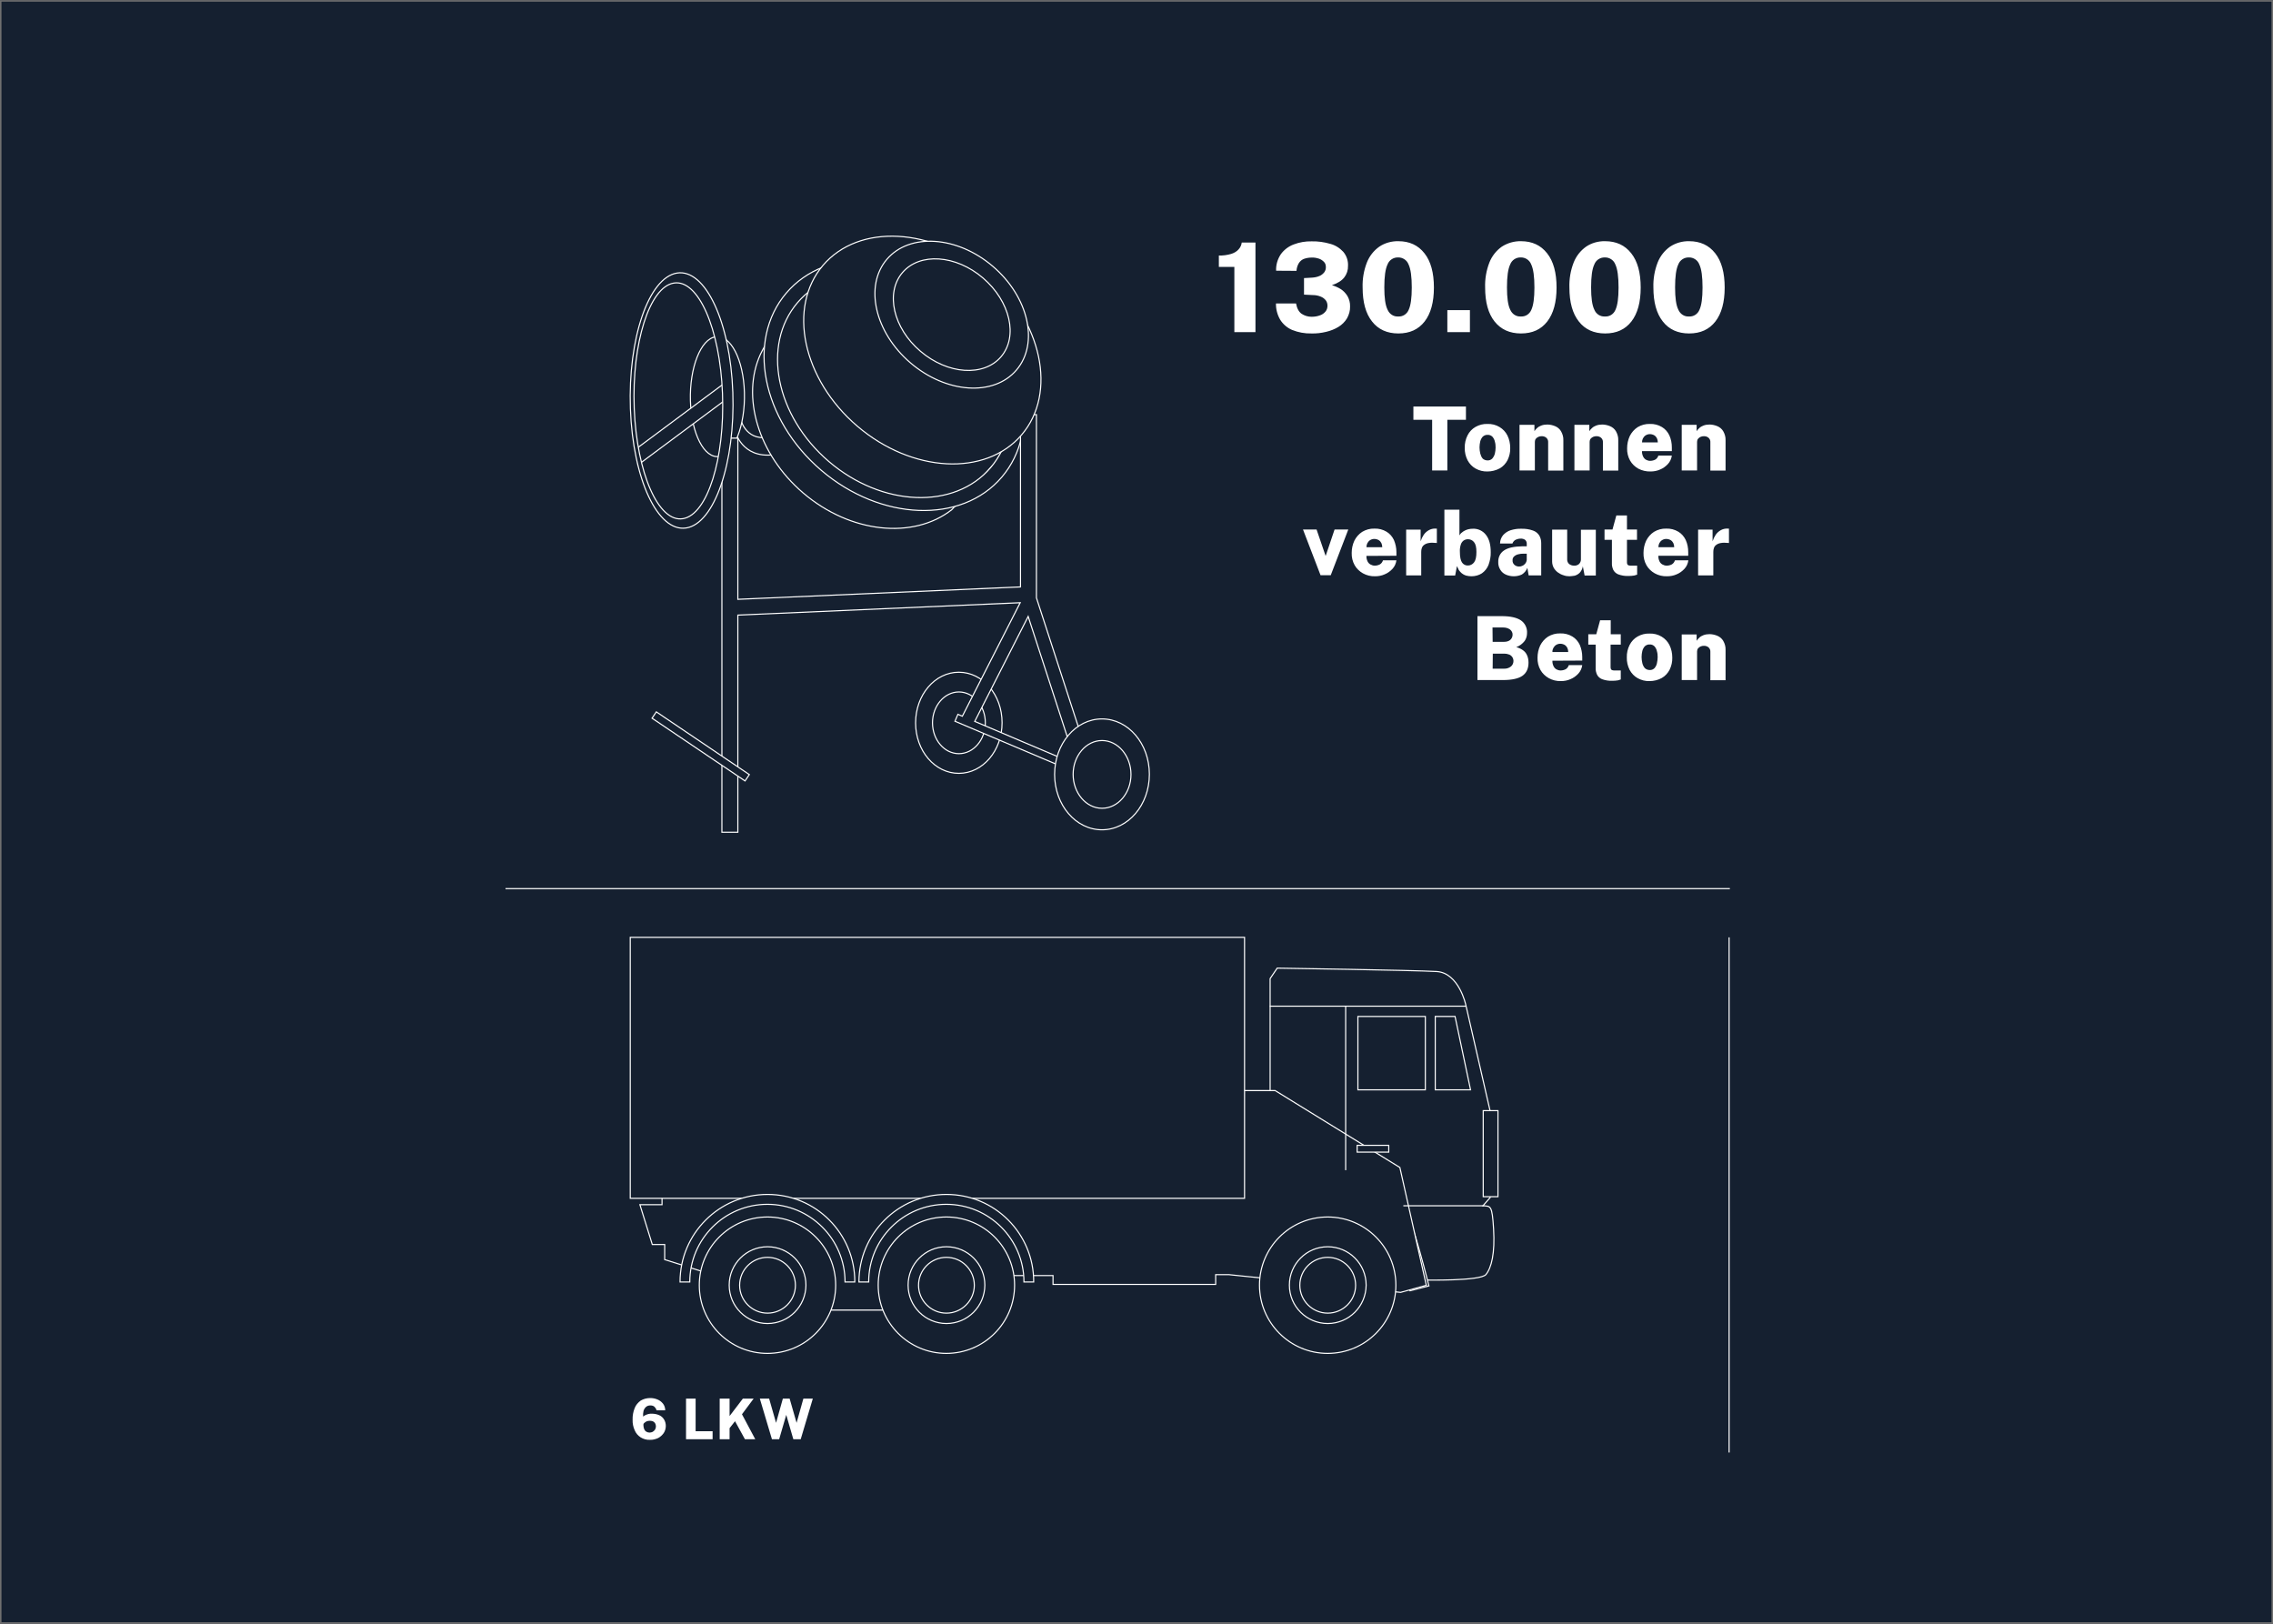 <?xml version="1.0" encoding="utf-8"?>
<!-- Generator: Adobe Illustrator 27.1.0, SVG Export Plug-In . SVG Version: 6.00 Build 0)  -->
<svg version="1.1" id="Warstwa_1" xmlns="http://www.w3.org/2000/svg" xmlns:xlink="http://www.w3.org/1999/xlink" x="0px" y="0px"
	 viewBox="0 0 1540 1100" style="enable-background:new 0 0 1540 1100;" xml:space="preserve">
<style type="text/css">
	.st0{fill:#152030;}
	.st1{fill:none;stroke:#707070;}
	.st2{fill:none;stroke:#FFFFFF;stroke-width:0.75;}
	.st3{fill:#152030;stroke:#FFFFFF;stroke-width:0.75;}
	.st4{fill:#FFFFFF;}
</style>
<g transform="translate(1399 15151)">
	<g transform="translate(-1399 -15151)">
		<rect class="st0" width="1540" height="1100"/>
		<rect x="0.5" y="0.6" class="st1" width="1539" height="1098.9"/>
	</g>
	<path class="st0" d="M-1109-14121h960v-960h-960V-14121z"/>
	<path class="st2" d="M-227.5-14516v349"/>
	<path class="st2" d="M-1056.5-14549H-227"/>
	<g transform="translate(-538.47 -14565.142)">
		<path class="st0" d="M104.4,281.3c0,0,38,0.8,41.8-3.7c3.8-4.6,6.2-14.5,5.2-30.9s-2-15.3-7.2-15.7l4.9-5.6V167l-16.5-72
			c0,0-4.6-21.8-19.8-22.7C97.6,71.4,4.8,70,4.8,70L0,77.1v130.4l75.3,15.1l26.5,59.3L104.4,281.3z"/>
	</g>
	<g transform="translate(-538.47 -14565.142)">
		<path class="st2" d="M104.4,281.3c0,0,38,0.8,41.8-3.7c3.8-4.6,6.2-14.5,5.2-30.9s-2-15.3-7.2-15.7l4.9-5.6V167l-16.5-72
			c0,0-4.6-21.8-19.8-22.7C97.6,71.4,4.8,70,4.8,70L0,77.1v130.4l75.3,15.1l26.5,59.3L104.4,281.3z"/>
	</g>
	<g transform="translate(-541.776 -14428.365)">
		<path class="st0" d="M110.9,148.5c0,0-10.6-42.7-16.9-55C87.7,81.1,82.4,70,54.3,70H0v16.5h53.6c0,0,26.9-4.6,34.1,27.7
			c7.2,32.2,10.4,37.6,10.4,37.6L110.9,148.5z"/>
	</g>
	<g transform="translate(-541.776 -14428.365)">
		<path class="st2" d="M110.9,148.5c0,0-10.6-42.7-16.9-55C87.7,81.1,82.4,70,54.3,70H0v16.5h53.6c0,0,26.9-4.6,34.1,27.7
			c7.2,32.2,10.4,37.6,10.4,37.6L110.9,148.5z"/>
	</g>
	<g transform="translate(-965.458 -14482.188)">
		<path class="st0" d="M532.8,201.9l-17.4,4.8l-116.3-12h-9v6.6H279.9v-6H172v23.4h-47.3L16.8,184.5v-10.2H8.4l-8.4-27h15v-7.2
			h390.8V70h24.6l84.5,52.1L532.8,201.9z"/>
	</g>
	<g transform="translate(-965.458 -14482.188)">
		<path class="st2" d="M532.8,201.9l-17.4,4.8l-116.3-12h-9v6.6H279.9v-6H172v23.4h-47.3L16.8,184.5v-10.2H8.4l-8.4-27h15v-7.2
			h390.8V70h24.6l84.5,52.1L532.8,201.9z"/>
	</g>
	<path class="st3" d="M-433.3-14412.7H-479v-49.7h45.7V-14412.7z"/>
	<path class="st3" d="M-384.1-14340.3h-10v-58.3h10V-14340.3z"/>
	<path class="st3" d="M-458.1-14370.5h-21.4v-4.6h21.4V-14370.5z"/>
	<g transform="translate(-426.582 -14532.416)">
		<path class="st0" d="M13.4,70l10.5,49.7H0V70H13.4z"/>
	</g>
	<g transform="translate(-426.582 -14532.416)">
		<path class="st2" d="M13.4,70l10.5,49.7H0V70H13.4z"/>
	</g>
	<g transform="translate(-538.711 -14539.366)">
		<path class="st2" d="M133.1,70H0"/>
	</g>
	<g transform="translate(-487.285 -14539.366)">
		<path class="st2" d="M0,70v111.1"/>
	</g>
	<g transform="translate(-448.205 -14404.151)">
		<path class="st2" d="M54.5,70H0"/>
	</g>
	<path class="st3" d="M-555.8-14339.2H-972v-176.8h416.2V-14339.2z"/>
	<g transform="translate(-817.053 -14411.834)">
		<path class="st0" d="M6.6,129.3c0-29.1,23.6-52.6,52.6-52.6s52.6,23.6,52.6,52.6h6.6C118.5,96.5,92,70,59.3,70S0,96.5,0,129.3H6.6
			z"/>
	</g>
	<g transform="translate(-817.053 -14411.834)">
		<path class="st2" d="M6.6,129.3c0-29.1,23.6-52.6,52.6-52.6s52.6,23.6,52.6,52.6h6.6C118.5,96.5,92,70,59.3,70S0,96.5,0,129.3H6.6
			z"/>
	</g>
	<g transform="translate(-938.264 -14411.834)">
		<path class="st0" d="M6.6,129.3c0-29.1,23.6-52.6,52.6-52.6s52.6,23.6,52.6,52.6h6.6C118.5,96.5,92,70,59.3,70S0,96.5,0,129.3H6.6
			z"/>
	</g>
	<g transform="translate(-938.264 -14411.834)">
		<path class="st2" d="M6.6,129.3c0-29.1,23.6-52.6,52.6-52.6s52.6,23.6,52.6,52.6h6.6C118.5,96.5,92,70,59.3,70S0,96.5,0,129.3H6.6
			z"/>
	</g>
	<g transform="translate(-804.003 -14396.548)">
		<path class="st0" d="M46.2,162.4C20.7,162.4,0,141.7,0,116.2C0,90.7,20.7,70,46.2,70c25.5,0,46.2,20.7,46.2,46.2c0,0,0,0,0,0
			C92.4,141.7,71.7,162.4,46.2,162.4C46.2,162.4,46.2,162.4,46.2,162.4"/>
	</g>
	<g transform="translate(-804.003 -14396.548)">
		<path class="st2" d="M46.2,162.4C20.7,162.4,0,141.7,0,116.2C0,90.7,20.7,70,46.2,70c25.5,0,46.2,20.7,46.2,46.2c0,0,0,0,0,0
			C92.4,141.7,71.7,162.4,46.2,162.4C46.2,162.4,46.2,162.4,46.2,162.4z"/>
	</g>
	<g transform="translate(-783.747 -14376.289)">
		<path class="st0" d="M26,121.9c-14.3,0-26-11.6-26-26c0-14.3,11.6-26,26-26c14.3,0,26,11.6,26,26C51.9,110.3,40.3,121.9,26,121.9
			C26,121.9,26,121.9,26,121.9"/>
	</g>
	<g transform="translate(-783.747 -14376.289)">
		<path class="st2" d="M26,121.9c-14.3,0-26-11.6-26-26c0-14.3,11.6-26,26-26c14.3,0,26,11.6,26,26C51.9,110.3,40.3,121.9,26,121.9
			C26,121.9,26,121.9,26,121.9z"/>
	</g>
	<g transform="translate(-776.675 -14369.217)">
		<path class="st0" d="M18.9,107.8C8.5,107.8,0,99.3,0,88.9S8.5,70,18.9,70s18.9,8.5,18.9,18.9C37.8,99.3,29.3,107.8,18.9,107.8"/>
	</g>
	<g transform="translate(-776.675 -14369.217)">
		<path class="st2" d="M18.9,107.8C8.5,107.8,0,99.3,0,88.9S8.5,70,18.9,70s18.9,8.5,18.9,18.9C37.8,99.3,29.3,107.8,18.9,107.8z"/>
	</g>
	<g transform="translate(-545.67 -14396.548)">
		<path class="st0" d="M46.2,162.4C20.7,162.4,0,141.7,0,116.2C0,90.7,20.7,70,46.2,70c25.5,0,46.2,20.7,46.2,46.2c0,0,0,0,0,0
			C92.4,141.7,71.7,162.4,46.2,162.4C46.2,162.4,46.2,162.4,46.2,162.4"/>
	</g>
	<g transform="translate(-545.67 -14396.548)">
		<path class="st2" d="M46.2,162.4C20.7,162.4,0,141.7,0,116.2C0,90.7,20.7,70,46.2,70c25.5,0,46.2,20.7,46.2,46.2c0,0,0,0,0,0
			C92.4,141.7,71.7,162.4,46.2,162.4C46.2,162.4,46.2,162.4,46.2,162.4z"/>
	</g>
	<g transform="translate(-525.414 -14376.289)">
		<path class="st0" d="M26,121.9c-14.3,0-26-11.6-26-26c0-14.3,11.6-26,26-26c14.3,0,26,11.6,26,26C51.9,110.3,40.3,121.9,26,121.9
			C26,121.9,26,121.9,26,121.9"/>
	</g>
	<g transform="translate(-525.414 -14376.289)">
		<path class="st2" d="M26,121.9c-14.3,0-26-11.6-26-26c0-14.3,11.6-26,26-26c14.3,0,26,11.6,26,26C51.9,110.3,40.3,121.9,26,121.9
			C26,121.9,26,121.9,26,121.9z"/>
	</g>
	<g transform="translate(-518.341 -14369.217)">
		<path class="st0" d="M18.9,107.8C8.5,107.8,0,99.3,0,88.9S8.5,70,18.9,70s18.9,8.5,18.9,18.9C37.8,99.3,29.3,107.8,18.9,107.8"/>
	</g>
	<g transform="translate(-518.341 -14369.217)">
		<path class="st2" d="M18.9,107.8C8.5,107.8,0,99.3,0,88.9S8.5,70,18.9,70s18.9,8.5,18.9,18.9C37.8,99.3,29.3,107.8,18.9,107.8z"/>
	</g>
	<g transform="translate(-925.215 -14396.548)">
		<path class="st0" d="M46.2,162.4C20.7,162.4,0,141.7,0,116.2C0,90.7,20.7,70,46.2,70c25.5,0,46.2,20.7,46.2,46.2c0,0,0,0,0,0
			C92.4,141.7,71.7,162.4,46.2,162.4C46.2,162.4,46.2,162.4,46.2,162.4"/>
	</g>
	<g transform="translate(-925.215 -14396.548)">
		<path class="st2" d="M46.2,162.4C20.7,162.4,0,141.7,0,116.2C0,90.7,20.7,70,46.2,70c25.5,0,46.2,20.7,46.2,46.2c0,0,0,0,0,0
			C92.4,141.7,71.7,162.4,46.2,162.4C46.2,162.4,46.2,162.4,46.2,162.4z"/>
	</g>
	<g transform="translate(-904.958 -14376.289)">
		<path class="st0" d="M26,121.9c-14.3,0-26-11.6-26-26c0-14.3,11.6-26,26-26c14.3,0,26,11.6,26,26C51.9,110.3,40.3,121.9,26,121.9
			C26,121.9,26,121.9,26,121.9"/>
	</g>
	<g transform="translate(-904.958 -14376.289)">
		<path class="st2" d="M26,121.9c-14.3,0-26-11.6-26-26c0-14.3,11.6-26,26-26c14.3,0,26,11.6,26,26C51.9,110.3,40.3,121.9,26,121.9
			C26,121.9,26,121.9,26,121.9z"/>
	</g>
	<g transform="translate(-897.885 -14369.217)">
		<path class="st0" d="M18.9,107.8C8.5,107.8,0,99.3,0,88.9S8.5,70,18.9,70s18.9,8.5,18.9,18.9C37.8,99.3,29.3,107.8,18.9,107.8"/>
	</g>
	<g transform="translate(-897.885 -14369.217)">
		<path class="st2" d="M18.9,107.8C8.5,107.8,0,99.3,0,88.9S8.5,70,18.9,70s18.9,8.5,18.9,18.9C37.8,99.3,29.3,107.8,18.9,107.8z"/>
	</g>
	<g transform="translate(-778.672 -14765.597)">
		<path class="st0" d="M29.3,138.5c16.2,0,29.3-15.3,29.3-34.3S45.5,70,29.3,70S0,85.3,0,104.3S13.1,138.5,29.3,138.5"/>
	</g>
	<g transform="translate(-778.672 -14765.597)">
		<path class="st2" d="M29.3,138.5c16.2,0,29.3-15.3,29.3-34.3S45.5,70,29.3,70S0,85.3,0,104.3S13.1,138.5,29.3,138.5z"/>
	</g>
	<g transform="translate(-767.216 -14752.233)">
		<path class="st0" d="M17.9,111.8c9.9,0,17.9-9.4,17.9-20.9S27.7,70,17.9,70S0,79.4,0,90.9S8,111.8,17.9,111.8"/>
	</g>
	<g transform="translate(-767.216 -14752.233)">
		<path class="st2" d="M17.9,111.8c9.9,0,17.9-9.4,17.9-20.9S27.7,70,17.9,70S0,79.4,0,90.9S8,111.8,17.9,111.8z"/>
	</g>
	<g transform="translate(-900.918 -14937.591)">
		<path class="st0" d="M25.9,94.7C4.4,97.2,0,78.7,0,78.7L3.5,70c0,0,3.1,14.9,18.2,12.9C36.8,80.9,25.9,94.7,25.9,94.7"/>
	</g>
	<g transform="translate(-900.918 -14937.591)">
		<path class="st2" d="M25.9,94.7C4.4,97.2,0,78.7,0,78.7L3.5,70c0,0,3.1,14.9,18.2,12.9C36.8,80.9,25.9,94.7,25.9,94.7z"/>
	</g>
	<g transform="translate(-931.245 -14992.948)">
		<path class="st0" d="M0,113.4c0.7,22.4,9.4,39.3,19.5,37.8s17.7-20.9,17.1-43.3s-9.4-39.3-19.5-37.8S-0.6,91,0,113.4"/>
	</g>
	<g transform="translate(-931.245 -14992.948)">
		<path class="st2" d="M0,113.4c0.7,22.4,9.4,39.3,19.5,37.8s17.7-20.9,17.1-43.3s-9.4-39.3-19.5-37.8S-0.6,91,0,113.4z"/>
	</g>
	<g transform="translate(-889.089 -15037.185)">
		<path class="st0" d="M175.6,187.6L52.6,70.3L44.7,70C28.8,82.5,7.4,121.6,5.3,126.2c-13,28.5-1.8,67.6,28.9,93.9
			c32.2,27.5,74.8,31.6,100.7,11.4L175.6,187.6z"/>
	</g>
	<g transform="translate(-889.089 -15037.185)">
		<path class="st2" d="M175.6,187.6L52.6,70.3L44.7,70C28.8,82.5,7.4,121.6,5.3,126.2c-13,28.5-1.8,67.6,28.9,93.9
			c32.2,27.5,74.8,31.6,100.7,11.4L175.6,187.6z"/>
	</g>
	<g transform="translate(-881.366 -15045.083)">
		<path class="st0" d="M137.4,97.3C97.1,62.8,42.3,60.7,15.1,92.6s-16.6,85.7,23.7,120.1s95.1,36.5,122.3,4.6
			S177.8,131.7,137.4,97.3 M153.5,210.9c-24.4,28.6-73.5,26.7-109.6-4.2s-45.6-79-21.2-107.6s73.5-26.7,109.6,4.2
			S177.9,182.3,153.5,210.9"/>
	</g>
	<g transform="translate(-881.366 -15045.083)">
		<path class="st2" d="M137.4,97.3C97.1,62.8,42.3,60.7,15.1,92.6s-16.6,85.7,23.7,120.1s95.1,36.5,122.3,4.6
			S177.8,131.7,137.4,97.3z M153.5,210.9c-24.4,28.6-73.5,26.7-109.6-4.2s-45.6-79-21.2-107.6s73.5-26.7,109.6,4.2
			S177.9,182.3,153.5,210.9L153.5,210.9z"/>
	</g>
	<g transform="translate(-966.836 -14963.59)">
		<path class="st0" d="M0,115.8L61.6,70v11.8L0,127.6V115.8z"/>
	</g>
	<g transform="translate(-966.836 -14963.59)">
		<path class="st2" d="M0,115.8L61.6,70v11.8L0,127.6V115.8z"/>
	</g>
	<g transform="translate(-909.898 -14940.094)">
		<path class="st0" d="M243.9,288.9l-30.8-94.8V70h-10.8v116.7l-191.5,8.4V85.9H0v267h10.8V205.8l191.3-8.4l-39.2,76.9l-3-1.3
			l-2,4.7l69.8,29.6l2-4.7l-58.4-24.8l36.2-71.1l27.6,84.9L243.9,288.9z"/>
	</g>
	<g transform="translate(-909.898 -14940.094)">
		<path class="st2" d="M243.9,288.9l-30.8-94.8V70h-10.8v116.7l-191.5,8.4V85.9H0v267h10.8V205.8l191.3-8.4l-39.2,76.9l-3-1.3
			l-2,4.7l69.8,29.6l2-4.7l-58.4-24.8l36.2-71.1l27.6,84.9L243.9,288.9z"/>
	</g>
	<g transform="translate(-854.453 -15061)">
		<path class="st0" d="M36.3,198.7c37.1,31.7,87,34.3,111.3,5.9s13.9-77.3-23.2-109s-87-34.3-111.3-5.9S-0.8,167,36.3,198.7"/>
	</g>
	<g transform="translate(-854.453 -15061)">
		<path class="st2" d="M36.3,198.7c37.1,31.7,87,34.3,111.3,5.9s13.9-77.3-23.2-109s-87-34.3-111.3-5.9S-0.8,167,36.3,198.7z"/>
	</g>
	<g transform="translate(-806.215 -15057.553)">
		<path class="st0" d="M24.1,152.4c24.2,20.7,56.4,22.9,71.8,4.8s8.2-49.5-16-70.2S23.5,64.2,8.1,82.2S-0.1,131.7,24.1,152.4"/>
	</g>
	<g transform="translate(-806.215 -15057.553)">
		<path class="st2" d="M24.1,152.4c24.2,20.7,56.4,22.9,71.8,4.8s8.2-49.5-16-70.2S23.5,64.2,8.1,82.2S-0.1,131.7,24.1,152.4z"/>
	</g>
	<g transform="translate(-793.767 -15045.643)">
		<path class="st0" d="M18.4,132.6c18.5,15.8,42.9,17.4,54.6,3.7S79.2,98.8,60.8,83S17.9,65.6,6.2,79.3S-0.1,116.9,18.4,132.6"/>
	</g>
	<g transform="translate(-793.767 -15045.643)">
		<path class="st2" d="M18.4,132.6c18.5,15.8,42.9,17.4,54.6,3.7S79.2,98.8,60.8,83S17.9,65.6,6.2,79.3S-0.1,116.9,18.4,132.6z"/>
	</g>
	<g transform="translate(-972 -15036.127)">
		<path class="st0" d="M69.5,150.9c-1.7-47.7-18.6-83.8-37.8-80.8c-19.2,3.1-33.3,44.2-31.6,91.9s18.6,83.8,37.8,80.8
			S71.2,198.6,69.5,150.9 M35.7,236.5c-16.5,2.8-31.3-30.8-33-74.8S13,79.6,29.5,76.9c16.5-2.8,31.3,30.7,33,74.8
			S52.3,233.8,35.7,236.5"/>
	</g>
	<g transform="translate(-972 -15036.127)">
		<path class="st2" d="M69.5,150.9c-1.7-47.7-18.6-83.8-37.8-80.8c-19.2,3.1-33.3,44.2-31.6,91.9s18.6,83.8,37.8,80.8
			S71.2,198.6,69.5,150.9z M35.7,236.5c-16.5,2.8-31.3-30.8-33-74.8S13,79.6,29.5,76.9c16.5-2.8,31.3,30.7,33,74.8
			S52.3,233.8,35.7,236.5L35.7,236.5z"/>
	</g>
	<g transform="translate(-684.482 -14733.965)">
		<path class="st0" d="M32.1,145.1c17.7,0,32.1-16.8,32.1-37.6S49.9,70,32.1,70S0,86.8,0,107.6S14.4,145.1,32.1,145.1"/>
	</g>
	<g transform="translate(-684.482 -14733.965)">
		<path class="st2" d="M32.1,145.1c17.7,0,32.1-16.8,32.1-37.6S49.9,70,32.1,70S0,86.8,0,107.6S14.4,145.1,32.1,145.1z"/>
	</g>
	<g transform="translate(-671.939 -14719.328)">
		<path class="st0" d="M19.6,115.9c10.8,0,19.6-10.3,19.6-22.9S30.4,70,19.6,70S0,80.3,0,92.9S8.8,115.9,19.6,115.9"/>
	</g>
	<g transform="translate(-671.939 -14719.328)">
		<path class="st2" d="M19.6,115.9c10.8,0,19.6-10.3,19.6-22.9S30.4,70,19.6,70S0,80.3,0,92.9S8.8,115.9,19.6,115.9z"/>
	</g>
	<g transform="translate(-957.223 -14738.753)">
		<path class="st0" d="M0,74.3l63,42.5l2.9-4.3L2.9,70L0,74.3z"/>
	</g>
	<g transform="translate(-957.223 -14738.753)">
		<path class="st2" d="M0,74.3l63,42.5l2.9-4.3L2.9,70L0,74.3z"/>
	</g>
	<path class="st4" d="M-958.5-14203.9c1.7,0,3.4,0.3,5,1c1.5,0.6,2.7,1.6,3.7,2.8c1,1.3,1.5,2.9,1.5,4.5h-5.9
		c-0.2-1-0.8-1.8-1.5-2.5c-0.8-0.6-1.7-0.8-2.7-0.8c-1.1,0-2.1,0.3-2.9,1c-0.8,0.7-1.4,1.7-1.7,2.7c-0.3,1.3-0.4,2.6-0.2,3.9
		c0.5-0.5,1-0.9,1.6-1.1c0.6-0.3,1.3-0.5,2-0.7c0.7-0.2,1.5-0.2,2.2-0.2c1.7,0,3.4,0.3,5,1c1.4,0.6,2.5,1.6,3.3,2.9
		c0.8,1.3,1.2,2.8,1.2,4.4c0,1.7-0.5,3.4-1.4,4.8c-1,1.4-2.3,2.6-3.8,3.4c-1.8,0.8-3.7,1.3-5.6,1.2c-2.2,0.1-4.4-0.5-6.3-1.7
		c-1.8-1.2-3.2-2.8-4-4.8c-1-2.2-1.5-4.7-1.4-7.1c-0.1-2.7,0.4-5.4,1.4-7.9c0.8-2.1,2.3-3.8,4.1-5.1
		C-963-14203.3-960.8-14203.9-958.5-14203.9z M-958.9-14188.5c-0.7,0-1.4,0.2-2,0.4c-0.6,0.3-1.1,0.6-1.6,1.1
		c-0.4,0.3-0.6,0.8-0.6,1.2c0,1,0.2,2,0.5,2.9c0.3,0.7,0.8,1.4,1.5,1.8c0.7,0.4,1.4,0.6,2.2,0.6c0.7,0,1.5-0.2,2.1-0.5
		c0.6-0.4,1.2-0.9,1.6-1.5c0.4-0.7,0.6-1.4,0.6-2.2c0-0.8-0.2-1.5-0.6-2.2c-0.4-0.6-0.9-1-1.6-1.3
		C-957.5-14188.4-958.2-14188.5-958.9-14188.5z M-934.2-14203.5h6.5v22.1h11.5v5.4h-18L-934.2-14203.5z M-887.3-14176h-7l-6.7-12.2
		l-3.7,4.7v7.5h-6.7v-27.5h6.7v11.8l9-11.8h7.3l-7.9,10.6L-887.3-14176z M-848.3-14203.5l-8.2,27.5h-5l-4.8-16.5l-4.8,16.5h-4.9
		l-8.2-27.5h6.3l4.7,16.4l4.6-16.4h4.6l4.7,16.4l4.6-16.4H-848.3z"/>
	<path class="st4" d="M-441.4-14866.6v-9h35.6v9h-12.6v34.3h-10.3v-34.3H-441.4z M-391.2-14831.6c-2.8,0.1-5.6-0.6-8.1-2
		c-2.3-1.3-4.1-3.2-5.4-5.6c-1.3-2.6-2-5.5-1.9-8.4c-0.1-3,0.6-5.9,1.9-8.5c1.2-2.4,3.1-4.4,5.4-5.7c2.5-1.4,5.2-2.1,8.1-2
		c2.9-0.1,5.7,0.6,8.2,2.1c2.3,1.4,4.1,3.3,5.3,5.7c1.3,2.6,1.9,5.6,1.9,8.5c0.1,2.9-0.6,5.7-1.8,8.2c-1.2,2.3-3,4.3-5.3,5.6
		C-385.5-14832.3-388.4-14831.6-391.2-14831.6z M-391.2-14839.1c1.2,0.1,2.4-0.4,3.3-1.3c0.8-1,1.4-2.1,1.7-3.3
		c0.3-1.4,0.5-2.7,0.5-4.1c0-1.4-0.1-2.7-0.5-4c-0.2-1.2-0.8-2.3-1.6-3.3c-0.9-0.9-2.1-1.4-3.3-1.3c-1.2-0.1-2.4,0.4-3.3,1.2
		c-0.8,0.9-1.4,2-1.7,3.2c-0.3,1.3-0.5,2.7-0.5,4.1c0,1.4,0.2,2.7,0.5,4.1c0.3,1.2,0.8,2.4,1.6,3.4
		C-393.7-14839.6-392.5-14839.1-391.2-14839.1z M-369.5-14832.2v-31h10.1v4.3c0.5-0.8,1.1-1.5,1.8-2.1c0.8-0.8,1.8-1.3,2.8-1.7
		c1.3-0.5,2.7-0.7,4.1-0.7c1.8,0,3.6,0.4,5.3,1.1c1.7,0.7,3.1,1.9,4,3.4c1.1,1.9,1.7,4,1.6,6.2v20.5h-10.3v-19.2
		c0.1-1.2-0.4-2.3-1.3-3.1c-0.9-0.7-1.9-1-3-1c-0.8,0-1.5,0.1-2.2,0.4c-0.7,0.3-1.3,0.7-1.8,1.3c-0.5,0.6-0.7,1.4-0.7,2.1v19.4
		H-369.5z M-332.3-14832.2v-31h10.1v4.3c0.5-0.8,1.1-1.5,1.8-2.1c0.8-0.8,1.8-1.3,2.8-1.7c1.3-0.5,2.7-0.7,4.1-0.7
		c1.8,0,3.6,0.4,5.3,1.1c1.7,0.7,3.1,1.9,4,3.4c1.1,1.9,1.7,4,1.6,6.2v20.5H-313v-19.2c0.1-1.2-0.4-2.3-1.3-3.1c-0.9-0.7-1.9-1-3-1
		c-0.8,0-1.5,0.1-2.2,0.4c-0.7,0.3-1.3,0.7-1.8,1.3c-0.5,0.6-0.7,1.4-0.7,2.1v19.4H-332.3z M-286.5-14845.4
		c-0.1,1.2,0.2,2.5,0.7,3.6c0.4,0.9,1.1,1.7,1.9,2.2c0.9,0.5,1.9,0.8,2.9,0.8c1.2,0,2.4-0.3,3.4-0.8c1.1-0.6,1.8-1.6,2.2-2.8h9.1
		c-0.3,2.2-1.2,4.2-2.7,5.8c-1.5,1.6-3.3,2.9-5.3,3.7c-2,0.9-4.2,1.3-6.4,1.3c-2.9,0.1-5.8-0.6-8.3-1.9c-2.3-1.3-4.3-3.2-5.6-5.5
		c-1.4-2.5-2.1-5.4-2-8.3c0-2.9,0.6-5.7,1.8-8.3c1.2-2.4,3-4.5,5.3-6c2.5-1.5,5.4-2.3,8.3-2.2c2.9-0.1,5.7,0.6,8.2,2.1
		c2.2,1.3,3.9,3.3,5,5.6c1.2,2.6,1.7,5.4,1.7,8.2v2.5H-286.5z M-286.5-14851.3h10.7c0-1-0.2-1.9-0.6-2.8c-0.4-0.8-1-1.5-1.8-2
		c-0.9-0.5-1.9-0.8-3-0.8c-1,0-2,0.3-2.8,0.8c-0.8,0.5-1.4,1.2-1.9,2.1C-286.3-14853.2-286.5-14852.2-286.5-14851.3z
		 M-259.6-14832.2v-31h10.1v4.3c0.5-0.8,1.1-1.5,1.8-2.1c0.8-0.8,1.8-1.3,2.8-1.7c1.3-0.5,2.7-0.7,4.1-0.7c1.8,0,3.6,0.4,5.3,1.1
		c1.7,0.7,3.1,1.9,4,3.4c1.1,1.9,1.7,4,1.6,6.2v20.5h-10.3v-19.2c0.1-1.2-0.4-2.3-1.3-3.1c-0.9-0.7-1.9-1-3-1
		c-0.8,0-1.5,0.1-2.2,0.4c-0.7,0.3-1.3,0.7-1.8,1.3c-0.5,0.6-0.7,1.4-0.7,2.1v19.4H-259.6z M-485.5-14792.3l-11.9,31h-6.9l-11.9-31
		h9.2l6.1,17.8h0.1l6-17.8H-485.5z M-473.2-14774.4c-0.1,1.2,0.2,2.5,0.7,3.6c0.4,0.9,1.1,1.7,2,2.2c0.9,0.5,1.9,0.8,2.9,0.8
		c1.2,0,2.4-0.3,3.4-0.8c1.1-0.6,1.8-1.6,2.2-2.8h9.1c-0.3,2.2-1.2,4.2-2.7,5.8c-1.5,1.6-3.3,2.9-5.3,3.7c-2,0.9-4.2,1.3-6.4,1.3
		c-2.9,0.1-5.8-0.6-8.3-2c-2.3-1.3-4.3-3.2-5.6-5.5c-1.4-2.5-2.1-5.4-2-8.3c0-2.9,0.6-5.7,1.8-8.3c1.2-2.4,3-4.5,5.3-6
		c2.5-1.5,5.4-2.3,8.3-2.2c2.9-0.1,5.7,0.6,8.2,2.1c2.2,1.3,3.9,3.3,5,5.6c1.1,2.6,1.7,5.4,1.7,8.2v2.5L-473.2-14774.4z
		 M-473.2-14780.3h10.7c0-1-0.2-1.9-0.6-2.8c-0.4-0.8-1-1.5-1.8-2c-0.9-0.5-1.9-0.8-3-0.8c-1,0-2,0.3-2.8,0.8
		c-0.8,0.5-1.4,1.2-1.9,2.1C-473-14782.2-473.2-14781.2-473.2-14780.3z M-446.3-14761.2v-31h9.8v7.9c0.5-1.6,1.2-3,2.1-4.4
		c0.9-1.3,2-2.3,3.4-3.1c1.4-0.8,3-1.2,4.6-1.1c0.2,0,0.4,0,0.6,0c0.1,0,0.2,0,0.3,0.1v9.7c-0.1,0-0.2-0.1-0.4-0.1
		c-0.2,0-0.3,0-0.5,0c-1.6-0.2-3.2-0.2-4.8,0.1c-1.1,0.2-2.1,0.6-3,1.3c-0.7,0.5-1.2,1.2-1.5,2.1c-0.3,0.8-0.4,1.7-0.4,2.6v15.9
		H-446.3z M-402.1-14760.6c-1.2,0-2.5-0.2-3.7-0.5c-1-0.3-1.9-0.8-2.8-1.5c-0.8-0.6-1.4-1.4-2-2.2c-0.5-0.9-0.9-1.8-1.3-2.7
		l-1.2,6.4h-7.3v-44.6h10.2v17.4c0.4-0.7,0.9-1.4,1.6-1.9c0.6-0.6,1.4-1,2.1-1.4c0.8-0.4,1.6-0.7,2.5-0.9c0.9-0.2,1.8-0.3,2.8-0.3
		c3.5-0.2,6.9,1.4,9,4.2c2.2,2.8,3.2,6.7,3.2,11.7c0.1,2.9-0.5,5.8-1.5,8.6c-0.9,2.3-2.5,4.3-4.5,5.7
		C-397-14761.3-399.5-14760.6-402.1-14760.6z M-404.4-14767.9c1.6,0,3.1-0.8,4.1-2.1c1.1-1.4,1.6-3.7,1.6-7.1c0-3.1-0.5-5.3-1.6-6.6
		c-1-1.3-2.5-2-4.1-2c-1.1,0-2.1,0.3-3,0.9c-0.9,0.7-1.6,1.7-1.9,2.8c-0.5,1.6-0.7,3.2-0.6,4.9c0,3.4,0.5,5.7,1.4,7.1
		C-407.6-14768.6-406-14767.8-404.4-14767.9z M-373.4-14760.6c-1.8,0-3.7-0.4-5.3-1.1c-1.6-0.7-2.9-1.8-3.8-3.3
		c-1-1.6-1.5-3.4-1.4-5.3c-0.1-3.1,1.3-6.1,3.9-7.8c2.6-1.8,6.7-2.7,12.3-2.8l3.1,0v-1.6c0.1-1-0.3-2-1-2.7c-0.9-0.7-2.1-1-3.3-0.9
		c-1.1,0-2.1,0.3-3.1,0.7c-1.1,0.5-1.9,1.5-2.3,2.6h-8.4c0-2.1,0.8-4.1,2.1-5.7c1.4-1.5,3.1-2.7,5.1-3.3c2.3-0.7,4.7-1.1,7.1-1
		c2.7-0.1,5.5,0.3,8,1.2c1.8,0.6,3.3,1.8,4.3,3.4c0.9,1.6,1.3,3.3,1.3,5.1v21.9h-8.5l-0.9-5.1c-0.7,1.9-2,3.4-3.7,4.5
		C-369.6-14761-371.5-14760.6-373.4-14760.6z M-369.8-14767.2c0.7,0,1.3-0.1,2-0.4c0.6-0.2,1.2-0.6,1.6-1c0.5-0.4,0.8-0.9,1.1-1.4
		c0.3-0.5,0.4-1.1,0.5-1.7v-4.2l-2.5,0c-1.1,0-2.2,0.1-3.2,0.4c-1,0.2-2,0.7-2.8,1.4c-0.8,0.7-1.2,1.7-1.1,2.7
		c-0.1,1.2,0.4,2.3,1.3,3.1C-372.1-14767.6-371-14767.2-369.8-14767.2z M-335.6-14760.6c-1.4,0-2.8-0.2-4.1-0.7
		c-1.4-0.4-2.7-1.1-3.8-1.9c-1.1-0.8-2.1-1.9-2.8-3.1c-0.7-1.3-1.1-2.8-1.1-4.2v-21.7h10.2v20.3c0,1.1,0.4,2.1,1.2,2.9
		c1,0.8,2.2,1.2,3.4,1.2c1.2,0.1,2.5-0.3,3.4-1.1c0.8-0.8,1.3-1.9,1.3-3v-20.2h10.1v31h-7.6l-1.2-6.3c-0.2,1.6-1,3.2-2.1,4.4
		c-1,1-2.1,1.6-3.4,2C-333.2-14760.8-334.4-14760.7-335.6-14760.6z M-289.9-14785.3h-6.8l0,15.3c0,0.5,0.1,1,0.3,1.4
		c0.2,0.3,0.5,0.5,0.8,0.6c0.4,0.1,0.8,0.2,1.3,0.2h4.5v6.1c-0.6,0.2-1.3,0.4-2,0.6c-1.3,0.2-2.6,0.3-3.9,0.3
		c-2.4,0.1-4.7-0.3-6.9-1.1c-1.5-0.6-2.7-1.7-3.4-3.1c-0.6-1.4-1-2.9-0.9-4.5v-15.8h-5v-7h5.4l2.6-9.5h7.2v9.5h6.8L-289.9-14785.3z
		 M-275.4-14774.4c-0.1,1.2,0.2,2.5,0.7,3.6c0.4,0.9,1.1,1.7,2,2.2c0.9,0.5,1.9,0.8,2.9,0.8c1.2,0,2.4-0.3,3.4-0.8
		c1.1-0.6,1.8-1.6,2.2-2.8h9.1c-0.3,2.2-1.2,4.2-2.7,5.8c-1.5,1.6-3.3,2.9-5.3,3.7c-2,0.9-4.2,1.3-6.5,1.3c-2.9,0.1-5.8-0.6-8.3-2
		c-2.3-1.3-4.3-3.2-5.6-5.5c-1.4-2.5-2.1-5.4-2-8.3c0-2.9,0.6-5.7,1.8-8.3c1.2-2.4,3-4.5,5.3-6c2.5-1.5,5.4-2.3,8.3-2.2
		c2.9-0.1,5.7,0.6,8.2,2.1c2.2,1.3,3.9,3.3,5,5.6c1.2,2.6,1.7,5.4,1.7,8.2v2.5H-275.4z M-275.4-14780.3h10.7c0-1-0.2-1.9-0.6-2.8
		c-0.4-0.8-1-1.5-1.8-2c-0.9-0.5-1.9-0.8-3-0.8c-1,0-2,0.3-2.8,0.8c-0.8,0.5-1.4,1.2-1.9,2.1
		C-275.2-14782.2-275.4-14781.2-275.4-14780.3z M-248.5-14761.2v-31h9.8v7.9c0.5-1.6,1.2-3,2.1-4.4c0.9-1.3,2-2.3,3.4-3.1
		c1.4-0.8,3-1.2,4.7-1.1c0.2,0,0.4,0,0.6,0c0.1,0,0.2,0,0.3,0.1v9.7c-0.1,0-0.2-0.1-0.4-0.1c-0.2,0-0.3,0-0.5,0
		c-1.6-0.2-3.2-0.2-4.8,0.1c-1.1,0.2-2.1,0.6-3,1.3c-0.7,0.5-1.2,1.2-1.5,2.1c-0.3,0.8-0.4,1.7-0.4,2.6v15.9H-248.5z M-398-14690.2
		v-43.4h16.5c5.9,0,10.2,1,13,2.9c2.7,1.9,4.3,5.1,4.1,8.5c0,1.9-0.5,3.8-1.6,5.4c-1.5,1.9-3.4,3.4-5.7,4.2c1.6,0.4,3.1,1.1,4.4,2
		c1,0.7,1.9,1.6,2.5,2.7c0.5,0.9,0.9,1.9,1.1,2.9c0.2,1,0.3,1.9,0.3,2.9c0,4-1.4,7-4.1,8.9s-7.1,2.9-13.2,2.9H-398z M-387.7-14698
		h7.5c1.8,0.1,3.5-0.4,4.9-1.5c1.1-0.9,1.7-2.3,1.7-3.7c0-1-0.3-1.9-0.8-2.7c-0.6-0.8-1.3-1.4-2.2-1.7c-1-0.4-2.1-0.6-3.2-0.6h-7.8
		L-387.7-14698z M-387.7-14716.2h7.8c0.8,0,1.5-0.1,2.2-0.3c0.7-0.2,1.3-0.5,1.8-0.9c0.5-0.4,0.9-0.9,1.2-1.5c0.3-0.6,0.5-1.3,0.5-2
		c0.1-1.4-0.6-2.8-1.8-3.7c-1.3-0.9-2.9-1.3-4.4-1.3h-7.4L-387.7-14716.2z M-347.2-14703.4c-0.1,1.2,0.2,2.5,0.7,3.6
		c0.4,0.9,1.1,1.7,1.9,2.2c0.9,0.5,1.9,0.8,2.9,0.8c1.2,0,2.4-0.3,3.4-0.8c1.1-0.6,1.8-1.6,2.2-2.8h9.1c-0.3,2.2-1.2,4.2-2.7,5.8
		c-1.5,1.6-3.3,2.9-5.3,3.7c-2,0.9-4.2,1.3-6.4,1.3c-2.9,0.1-5.8-0.6-8.3-2c-2.3-1.3-4.3-3.2-5.6-5.5c-1.4-2.5-2.1-5.4-2-8.3
		c0-2.9,0.6-5.7,1.8-8.3c1.2-2.4,3-4.5,5.3-6c2.5-1.5,5.4-2.3,8.3-2.2c2.9-0.1,5.7,0.6,8.2,2.1c2.2,1.3,3.9,3.3,5,5.6
		c1.1,2.6,1.7,5.4,1.7,8.2v2.5L-347.2-14703.4z M-347.2-14709.3h10.7c0-1-0.2-1.9-0.6-2.8c-0.4-0.8-1-1.5-1.8-2
		c-0.9-0.5-1.9-0.8-3-0.8c-1,0-2,0.3-2.8,0.8c-0.8,0.5-1.4,1.2-1.9,2.1C-347-14711.2-347.3-14710.2-347.2-14709.3z M-301-14714.3
		h-6.8l0,15.3c0,0.5,0.1,1,0.3,1.4c0.2,0.3,0.5,0.5,0.8,0.6c0.4,0.1,0.8,0.2,1.3,0.2h4.5v6.1c-0.6,0.2-1.3,0.4-1.9,0.6
		c-1.3,0.2-2.6,0.3-3.9,0.3c-2.4,0.1-4.7-0.3-6.9-1.1c-1.5-0.6-2.7-1.7-3.4-3.1c-0.6-1.4-1-2.9-0.9-4.5v-15.8h-5v-7h5.4l2.6-9.5h7.2
		v9.5h6.8V-14714.3z M-281.4-14689.6c-2.8,0.1-5.6-0.6-8.1-2c-2.3-1.3-4.1-3.2-5.4-5.6c-1.3-2.6-2-5.5-1.9-8.4
		c-0.1-3,0.6-5.9,1.9-8.5c1.2-2.4,3.1-4.4,5.4-5.7c2.5-1.4,5.2-2.1,8.1-2c2.9-0.1,5.7,0.6,8.2,2.1c2.3,1.4,4.1,3.3,5.3,5.7
		c1.3,2.6,1.9,5.6,1.9,8.5c0.1,2.9-0.6,5.7-1.8,8.2c-1.2,2.3-3,4.3-5.3,5.6C-275.6-14690.3-278.5-14689.6-281.4-14689.6z
		 M-281.3-14697.1c1.2,0.1,2.4-0.4,3.3-1.3c0.8-1,1.4-2.1,1.6-3.3c0.3-1.4,0.5-2.7,0.5-4.1c0-1.4-0.1-2.7-0.5-4
		c-0.2-1.2-0.8-2.3-1.6-3.3c-0.9-0.9-2.1-1.4-3.3-1.3c-1.2-0.1-2.4,0.4-3.3,1.2c-0.8,0.9-1.4,2-1.7,3.2c-0.3,1.3-0.5,2.7-0.5,4.1
		c0,1.4,0.2,2.7,0.5,4.1c0.3,1.2,0.8,2.4,1.7,3.4C-283.8-14697.6-282.6-14697.1-281.3-14697.1z M-259.6-14690.2v-31h10.1v4.3
		c0.5-0.8,1.1-1.5,1.8-2.1c0.8-0.8,1.8-1.3,2.8-1.7c1.3-0.5,2.7-0.7,4.1-0.7c1.8,0,3.6,0.4,5.3,1.1c1.7,0.7,3.1,1.9,4,3.4
		c1.1,1.9,1.7,4,1.6,6.2v20.5h-10.3v-19.2c0.1-1.2-0.4-2.3-1.3-3.1c-0.9-0.7-1.9-1-3-1c-0.8,0-1.5,0.1-2.2,0.4
		c-0.7,0.3-1.3,0.7-1.8,1.3c-0.5,0.6-0.7,1.4-0.7,2.1v19.4H-259.6z"/>
	<path class="st4" d="M-562.7-14926v-44.2h-10.5v-7.7c2.8,0.1,5.7-0.3,8.4-1.1c1.9-0.6,3.7-1.6,5-3.1c1.2-1.3,1.9-2.9,2.1-4.6h9.3
		v60.7H-562.7z M-534.4-14967.6c-0.2-4,1-7.9,3.2-11.2c2.2-3,5.2-5.3,8.7-6.6c3.9-1.5,8.1-2.2,12.2-2.1c4.2-0.1,8.5,0.5,12.6,1.7
		c3.4,0.9,6.4,2.8,8.8,5.4c2.2,2.6,3.4,6,3.2,9.5c0.1,2.8-0.8,5.6-2.5,7.8c-1.7,2.2-4.5,4-8.4,5.3c2.1,0.6,4.1,1.5,5.9,2.6
		c1.9,1.2,3.4,2.8,4.6,4.7c1.2,2.1,1.9,4.6,1.8,7.1c0.1,2.8-0.7,5.6-2.1,8.1c-1.4,2.3-3.4,4.3-5.7,5.7c-2.6,1.6-5.4,2.7-8.4,3.4
		c-3.3,0.8-6.6,1.2-10,1.1c-4.5,0.1-8.9-0.7-13.1-2.4c-3.3-1.4-6.2-3.9-8.1-7c-1.9-3.3-2.9-7.1-2.8-10.9h13.6c0.6,3.3,1.9,5.7,3.8,7
		c2,1.3,4.3,2,6.7,2c2,0,4-0.3,5.8-1c1.5-0.5,2.7-1.4,3.7-2.6c0.9-1.1,1.3-2.5,1.3-3.9c0-1.3-0.4-2.7-1.2-3.7
		c-0.9-1.1-2.1-2-3.5-2.5c-1.7-0.7-3.5-1-5.3-1l-5.9-0.3v-11.2l5.3-0.3c1.7-0.1,3.5-0.4,5.1-1.1c1.3-0.5,2.4-1.4,3.3-2.5
		c0.8-1.1,1.2-2.4,1.1-3.7c0-1.3-0.4-2.5-1.3-3.4c-1-1-2.2-1.8-3.5-2.2c-1.6-0.5-3.2-0.8-4.9-0.7c-1.7,0-3.4,0.3-4.9,0.8
		c-1.5,0.5-2.7,1.5-3.6,2.8c-1,1.6-1.6,3.5-1.7,5.4L-534.4-14967.6z M-451.6-14987.6c7.5,0,13.4,2.7,17.7,8.2
		c4.3,5.4,6.4,13.2,6.4,23.2c0,9.9-2.1,17.6-6.3,23s-10.1,8.1-17.8,8.1c-7.6,0-13.6-2.7-17.8-8.1c-4.3-5.4-6.4-13.1-6.4-23
		c-0.2-5.8,0.8-11.6,2.9-17c1.7-4.3,4.6-8,8.4-10.7C-460.8-14986.4-456.2-14987.7-451.6-14987.6z M-451.7-14936.6
		c3.1,0.2,5.9-1.6,7.1-4.5c1.4-3,2.1-8,2.1-15.1c0-7.3-0.7-12.6-2.2-15.7c-1.1-2.9-4-4.8-7.1-4.7c-3.1-0.1-6,1.8-7.1,4.7
		c-1.5,3.1-2.2,8.3-2.2,15.6c0,7.1,0.7,12.1,2.2,15.1C-457.6-14938.2-454.8-14936.4-451.7-14936.6z M-418.4-14926v-14.9h15.3v14.9
		H-418.4z M-368.5-14987.6c7.5,0,13.4,2.7,17.7,8.2c4.3,5.4,6.4,13.2,6.4,23.2c0,9.9-2.1,17.6-6.3,23c-4.2,5.4-10.1,8.1-17.8,8.1
		c-7.6,0-13.6-2.7-17.9-8.1c-4.3-5.4-6.4-13.1-6.4-23c-0.2-5.8,0.8-11.6,2.9-17c1.7-4.3,4.6-8,8.4-10.7
		C-377.6-14986.4-373.1-14987.7-368.5-14987.6z M-368.6-14936.6c3.1,0.2,5.9-1.6,7.1-4.5c1.4-3,2.1-8,2.1-15.1
		c0-7.3-0.7-12.6-2.2-15.7c-1.1-2.9-4-4.8-7.1-4.7c-3.1-0.1-6,1.8-7.1,4.7c-1.5,3.1-2.2,8.3-2.2,15.6c0,7.1,0.7,12.1,2.2,15.1
		C-374.5-14938.2-371.7-14936.4-368.6-14936.6L-368.6-14936.6z M-311.5-14987.6c7.5,0,13.4,2.7,17.7,8.2c4.3,5.4,6.4,13.2,6.4,23.2
		c0,9.9-2.1,17.6-6.3,23c-4.2,5.4-10.1,8.1-17.8,8.1c-7.6,0-13.6-2.7-17.8-8.1c-4.3-5.4-6.4-13.1-6.4-23c-0.2-5.8,0.8-11.6,2.9-17
		c1.7-4.3,4.6-8,8.4-10.7C-320.7-14986.4-316.2-14987.7-311.5-14987.6L-311.5-14987.6z M-311.6-14936.6c3.1,0.2,5.9-1.6,7.1-4.5
		c1.4-3,2.1-8,2.1-15.1c0-7.3-0.7-12.6-2.2-15.7c-1.1-2.9-4-4.8-7.1-4.7c-3.1-0.1-6,1.8-7.1,4.7c-1.5,3.1-2.2,8.3-2.2,15.6
		c0,7.1,0.7,12.1,2.2,15.1C-317.6-14938.2-314.7-14936.4-311.6-14936.6L-311.6-14936.6z M-254.6-14987.6c7.5,0,13.4,2.7,17.7,8.2
		c4.3,5.4,6.4,13.2,6.4,23.2c0,9.9-2.1,17.6-6.3,23s-10.1,8.1-17.8,8.1c-7.6,0-13.6-2.7-17.8-8.1c-4.3-5.4-6.4-13.1-6.4-23
		c-0.2-5.8,0.8-11.6,2.9-17c1.7-4.3,4.6-8,8.4-10.7C-263.7-14986.4-259.2-14987.7-254.6-14987.6L-254.6-14987.6z M-254.7-14936.6
		c3.1,0.2,5.9-1.6,7.1-4.5c1.4-3,2.1-8,2.1-15.1c0-7.3-0.7-12.6-2.2-15.7c-1.1-2.9-4-4.8-7.1-4.7c-3.1-0.1-6,1.8-7.1,4.7
		c-1.5,3.1-2.2,8.3-2.2,15.6c0,7.1,0.7,12.1,2.2,15.1C-260.6-14938.2-257.8-14936.4-254.7-14936.6L-254.7-14936.6z"/>
</g>
</svg>
